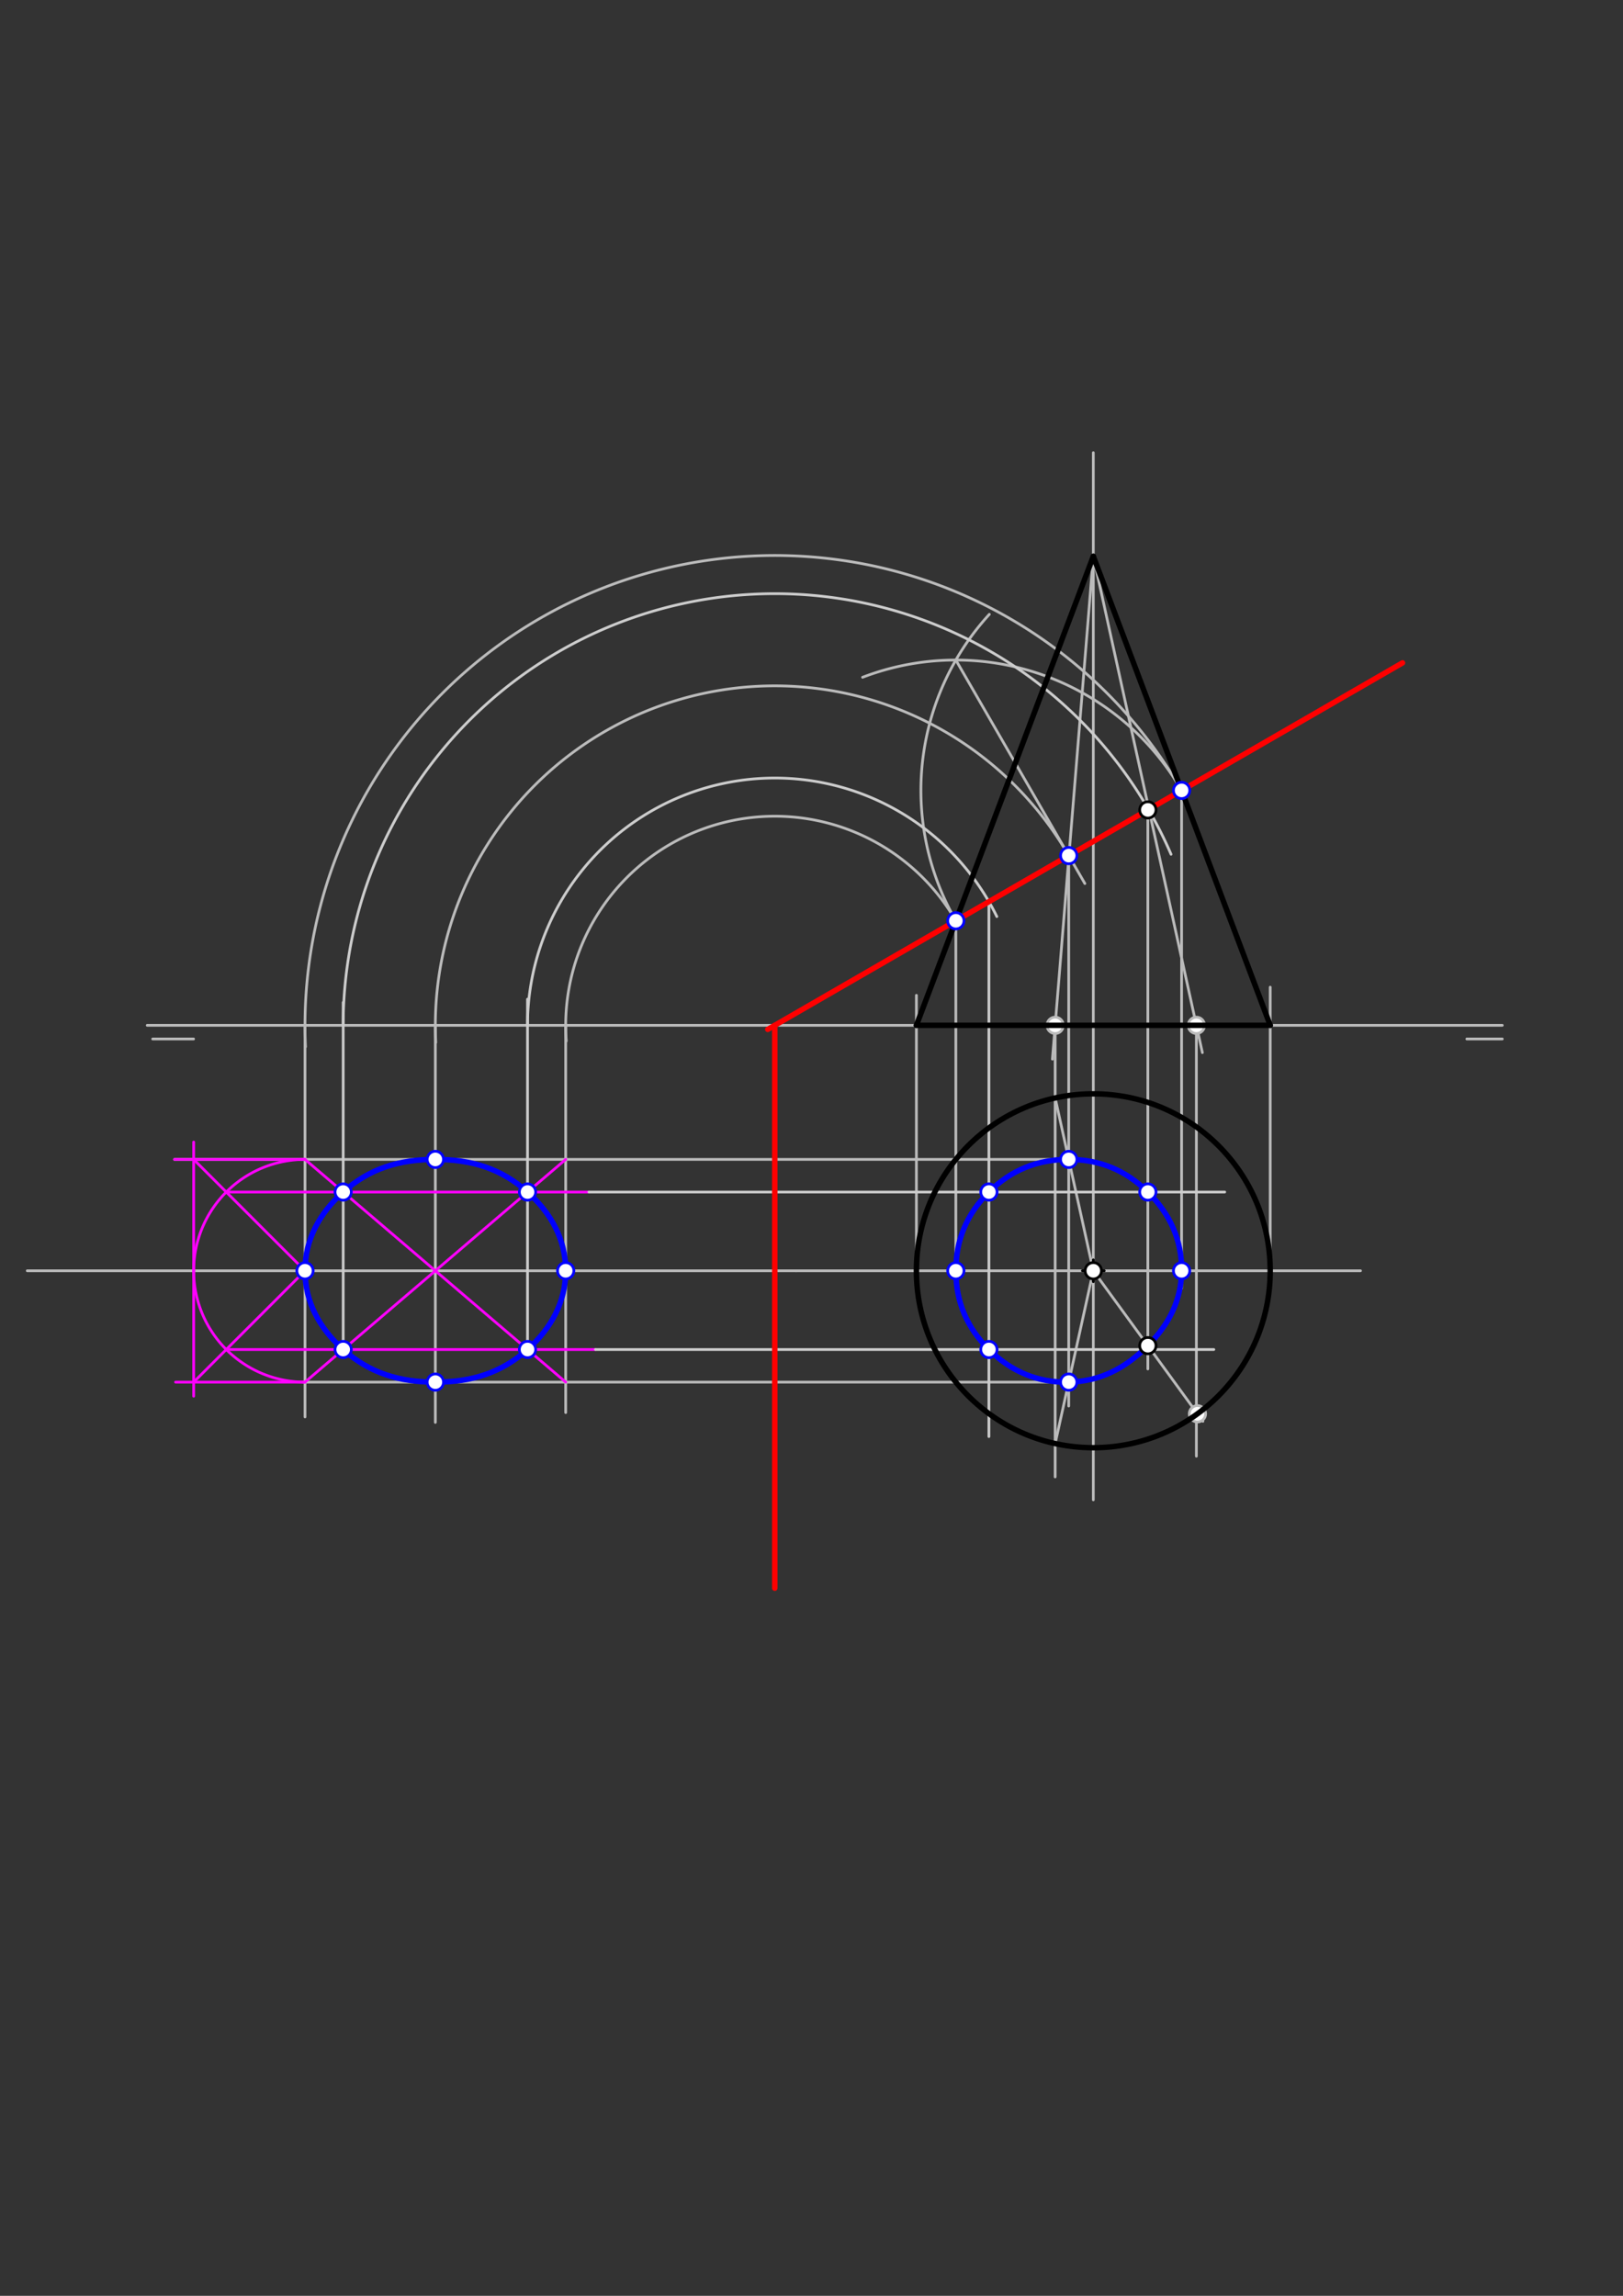 <svg xmlns="http://www.w3.org/2000/svg" class="svg--816" height="100%" preserveAspectRatio="xMidYMid meet" viewBox="0 0 595.276 841.89" width="100%"><rect x="0" y="0" width="595.276" height="841.89" fill="#333333" stroke="none"/><defs><marker id="marker-arrow" markerHeight="16" markerUnits="userSpaceOnUse" markerWidth="24" orient="auto-start-reverse" refX="24" refY="4" viewBox="0 0 24 8"><path d="M 0 0 L 24 4 L 0 8 z" stroke="inherit"></path></marker></defs><g class="aux-layer--949"><g class="element--733"><line stroke="#bbbbbb" stroke-dasharray="none" stroke-linecap="round" stroke-width="1" x1="54" x2="551" y1="376" y2="376"></line></g><g class="element--733"><line stroke="#bbbbbb" stroke-dasharray="none" stroke-linecap="round" stroke-width="1" x1="401" x2="499" y1="466" y2="466"></line></g><g class="element--733"><line stroke="#bbbbbb" stroke-dasharray="none" stroke-linecap="round" stroke-width="1" x1="401" x2="292" y1="466" y2="466"></line></g><g class="element--733"><line stroke="#bbbbbb" stroke-dasharray="none" stroke-linecap="round" stroke-width="1" x1="401" x2="401" y1="466" y2="166"></line></g><g class="element--733"><line stroke="#bbbbbb" stroke-dasharray="none" stroke-linecap="round" stroke-width="1" x1="401" x2="401" y1="466" y2="550"></line></g><g class="element--733"><line stroke="#bbbbbb" stroke-dasharray="none" stroke-linecap="round" stroke-width="1" x1="336.115" x2="336.115" y1="466" y2="365"></line></g><g class="element--733"><line stroke="#bbbbbb" stroke-dasharray="none" stroke-linecap="round" stroke-width="1" x1="465.885" x2="465.885" y1="466" y2="362"></line></g><g class="element--733"><line stroke="#bbbbbb" stroke-dasharray="none" stroke-linecap="round" stroke-width="1" x1="56" x2="71" y1="381" y2="381"></line></g><g class="element--733"><line stroke="#bbbbbb" stroke-dasharray="none" stroke-linecap="round" stroke-width="1" x1="538" x2="551" y1="381" y2="381"></line></g><g class="element--733"><line stroke="#bbbbbb" stroke-dasharray="none" stroke-linecap="round" stroke-width="1" x1="401" x2="441" y1="204" y2="386"></line></g><g class="element--733"><line stroke="#bbbbbb" stroke-dasharray="none" stroke-linecap="round" stroke-width="1" x1="438.802" x2="438.802" y1="376" y2="534"></line></g><g class="element--733"><line stroke="#bbbbbb" stroke-dasharray="none" stroke-linecap="round" stroke-width="1" x1="401" x2="441.2" y1="466" y2="521.2"></line></g><g class="element--733"><line stroke="#bbbbbb" stroke-dasharray="none" stroke-linecap="round" stroke-width="1" x1="421" x2="421" y1="297" y2="502"></line></g><g class="element--733"><line stroke="#bbbbbb" stroke-dasharray="none" stroke-linecap="round" stroke-width="1" x1="350.58" x2="350.58" y1="337.657" y2="471.6"></line></g><g class="element--733"><line stroke="#bbbbbb" stroke-dasharray="none" stroke-linecap="round" stroke-width="1" x1="433.385" x2="433.385" y1="289.849" y2="472.4"></line></g><g class="element--733"><path d="M 433.385 289.849 A 95.616 95.616 0 0 0 316.373 248.37" fill="none" stroke="#bbbbbb" stroke-dasharray="none" stroke-linecap="round" stroke-width="1"></path></g><g class="element--733"><path d="M 350.58 337.657 A 95.616 95.616 0 0 1 362.861 225.284" fill="none" stroke="#bbbbbb" stroke-dasharray="none" stroke-linecap="round" stroke-width="1"></path></g><g class="element--733"><line stroke="#bbbbbb" stroke-dasharray="none" stroke-linecap="round" stroke-width="1" x1="350.58" x2="397.899" y1="242.041" y2="324"></line></g><g class="element--733"><line stroke="#bbbbbb" stroke-dasharray="none" stroke-linecap="round" stroke-width="1" x1="401" x2="386" y1="204" y2="388.4"></line></g><g class="element--733"><line stroke="#bbbbbb" stroke-dasharray="none" stroke-linecap="round" stroke-width="1" x1="387.009" x2="387.009" y1="376" y2="541.6"></line></g><g class="element--733"><line stroke="#bbbbbb" stroke-dasharray="none" stroke-linecap="round" stroke-width="1" x1="401" x2="387.009" y1="466" y2="402.642"></line></g><g class="element--733"><line stroke="#bbbbbb" stroke-dasharray="none" stroke-linecap="round" stroke-width="1" x1="401" x2="387.009" y1="466" y2="529.358"></line></g><g class="element--733"><line stroke="#bbbbbb" stroke-dasharray="none" stroke-linecap="round" stroke-width="1" x1="391.983" x2="391.983" y1="313.753" y2="515.6"></line></g><g class="element--733"><line stroke="#bbbbbb" stroke-dasharray="none" stroke-linecap="round" stroke-width="1" x1="391.983" x2="64" y1="425.166" y2="425.166"></line></g><g class="element--733"><line stroke="#bbbbbb" stroke-dasharray="none" stroke-linecap="round" stroke-width="1" x1="391.983" x2="111.2" y1="506.834" y2="506.834"></line></g><g class="element--733"><line stroke="#bbbbbb" stroke-dasharray="none" stroke-linecap="round" stroke-width="1" x1="292" x2="10" y1="466" y2="466"></line></g><g class="element--733"><path d="M 350.58 337.657 A 76.686 76.686 0 0 0 207.699 381.756" fill="none" stroke="#bbbbbb" stroke-dasharray="none" stroke-linecap="round" stroke-width="1"></path></g><g class="element--733"><path d="M 391.983 313.753 A 124.494 124.494 0 0 0 159.833 382.279" fill="none" stroke="#bbbbbb" stroke-dasharray="none" stroke-linecap="round" stroke-width="1"></path></g><g class="element--733"><path d="M 433.385 289.849 A 172.301 172.301 0 0 0 112.047 383.885" fill="none" stroke="#bbbbbb" stroke-dasharray="none" stroke-linecap="round" stroke-width="1"></path></g><g class="element--733"><line stroke="#bbbbbb" stroke-dasharray="none" stroke-linecap="round" stroke-width="1" x1="207.482" x2="207.482" y1="376" y2="518"></line></g><g class="element--733"><line stroke="#bbbbbb" stroke-dasharray="none" stroke-linecap="round" stroke-width="1" x1="159.674" x2="159.674" y1="376" y2="521.6"></line></g><g class="element--733"><line stroke="#bbbbbb" stroke-dasharray="none" stroke-linecap="round" stroke-width="1" x1="111.867" x2="111.867" y1="376" y2="519.6"></line></g><g class="element--733"><path d="M 111.867 425.166 A 40.834 40.834 0 0 0 111.867 506.834" fill="none" stroke="#ff00ff" stroke-dasharray="none" stroke-linecap="round" stroke-width="1"></path></g><g class="element--733"><line stroke="#ff00ff" stroke-dasharray="none" stroke-linecap="round" stroke-width="1" x1="71.032" x2="71.032" y1="466" y2="418.8"></line></g><g class="element--733"><line stroke="#ff00ff" stroke-dasharray="none" stroke-linecap="round" stroke-width="1" x1="71.032" x2="71.032" y1="466" y2="512"></line></g><g class="element--733"><line stroke="#ff00ff" stroke-dasharray="none" stroke-linecap="round" stroke-width="1" x1="111.867" x2="64.4" y1="506.834" y2="506.834"></line></g><g class="element--733"><line stroke="#ff00ff" stroke-dasharray="none" stroke-linecap="round" stroke-width="1" x1="111.867" x2="64" y1="425.166" y2="425.166"></line></g><g class="element--733"><line stroke="#ff00ff" stroke-dasharray="none" stroke-linecap="round" stroke-width="1" x1="71.032" x2="111.867" y1="425.166" y2="466"></line></g><g class="element--733"><line stroke="#ff00ff" stroke-dasharray="none" stroke-linecap="round" stroke-width="1" x1="71.032" x2="111.867" y1="506.834" y2="466"></line></g><g class="element--733"><line stroke="#ff00ff" stroke-dasharray="none" stroke-linecap="round" stroke-width="1" x1="82.992" x2="216" y1="437.126" y2="437.126"></line></g><g class="element--733"><line stroke="#ff00ff" stroke-dasharray="none" stroke-linecap="round" stroke-width="1" x1="82.992" x2="218.4" y1="494.874" y2="494.874"></line></g><g class="element--733"><line stroke="#ff00ff" stroke-dasharray="none" stroke-linecap="round" stroke-width="1" x1="111.867" x2="207.482" y1="425.166" y2="506.834"></line></g><g class="element--733"><line stroke="#ff00ff" stroke-dasharray="none" stroke-linecap="round" stroke-width="1" x1="111.867" x2="207.482" y1="506.834" y2="425.166"></line></g><g class="element--733"><line stroke="#cccccc" stroke-dasharray="none" stroke-linecap="round" stroke-width="1" x1="216" x2="449.2" y1="437.126" y2="437.126"></line></g><g class="element--733"><line stroke="#cccccc" stroke-dasharray="none" stroke-linecap="round" stroke-width="1" x1="218.4" x2="445.2" y1="494.874" y2="494.874"></line></g><g class="element--733"><line stroke="#cccccc" stroke-dasharray="none" stroke-linecap="round" stroke-width="1" x1="125.869" x2="125.869" y1="494.874" y2="367.6"></line></g><g class="element--733"><line stroke="#cccccc" stroke-dasharray="none" stroke-linecap="round" stroke-width="1" x1="193.48" x2="193.48" y1="494.874" y2="366.4"></line></g><g class="element--733"><path d="M 193.48 376 A 90.688 90.688 0 0 1 365.612 336.109" fill="none" stroke="#cccccc" stroke-dasharray="none" stroke-linecap="round" stroke-width="1"></path></g><g class="element--733"><path d="M 125.869 376 A 158.299 158.299 0 0 1 429.508 313.273" fill="none" stroke="#cccccc" stroke-dasharray="none" stroke-linecap="round" stroke-width="1"></path></g><g class="element--733"><line stroke="#cccccc" stroke-dasharray="none" stroke-linecap="round" stroke-width="1" x1="362.706" x2="362.706" y1="330.656" y2="526.8"></line></g><g class="element--733"><circle cx="438.802" cy="376" r="3" stroke="#bbbbbb" stroke-width="1" fill="#ffffff"></circle>}</g><g class="element--733"><circle cx="439.197" cy="518.45" r="3" stroke="#bbbbbb" stroke-width="1" fill="#ffffff"></circle>}</g><g class="element--733"><circle cx="387.009" cy="376" r="3" stroke="#bbbbbb" stroke-width="1" fill="#ffffff"></circle>}</g></g><g class="main-layer--75a"><g class="element--733"><g class="center--a87"><line x1="397" y1="466" x2="405" y2="466" stroke="#000000" stroke-width="1" stroke-linecap="round"></line><line x1="401" y1="462" x2="401" y2="470" stroke="#000000" stroke-width="1" stroke-linecap="round"></line><circle class="hit--87b" cx="401" cy="466" r="4" stroke="none" fill="transparent"></circle></g><circle cx="401" cy="466" fill="none" r="64.885" stroke="#000000" stroke-dasharray="none" stroke-width="2"></circle></g><g class="element--733"><line stroke="#000000" stroke-dasharray="none" stroke-linecap="round" stroke-width="2" x1="401" x2="336.115" y1="204" y2="376"></line></g><g class="element--733"><line stroke="#000000" stroke-dasharray="none" stroke-linecap="round" stroke-width="2" x1="336.115" x2="465.885" y1="376" y2="376"></line></g><g class="element--733"><line stroke="#000000" stroke-dasharray="none" stroke-linecap="round" stroke-width="2" x1="465.885" x2="401" y1="376" y2="204"></line></g><g class="element--733"><line stroke="#ff0000" stroke-dasharray="none" stroke-linecap="round" stroke-width="2" x1="421" x2="281.6" y1="297" y2="377.483"></line></g><g class="element--733"><line stroke="#ff0000" stroke-dasharray="none" stroke-linecap="round" stroke-width="2" x1="421" x2="514.4" y1="297" y2="243.075"></line></g><g class="element--733"><line stroke="#ff0000" stroke-dasharray="none" stroke-linecap="round" stroke-width="2" x1="284.168" x2="284.168" y1="376" y2="582.4"></line></g><g class="element--733"><path d="M 207.482 466 C 207.482 454.548, 202.158 444.887, 193.48 437.126 C 183.782 428.454, 172.853 425.166, 159.674 425.166 C 146.495 425.166, 135.566 428.454, 125.869 437.126 C 117.191 444.887, 111.867 454.548, 111.867 466 C 111.867 477.452, 117.191 487.113, 125.869 494.874 C 135.566 503.546, 146.495 506.834, 159.674 506.834 C 172.853 506.834, 183.782 503.546, 193.48 494.874 C 202.158 487.113, 207.482 477.452, 207.482 466" fill="none" stroke="#0000ff" stroke-linecap="round" stroke-width="2"></path></g><g class="element--733"><path d="M 391.983 506.834 C 380.573 507.085, 370.852 502.941, 362.706 494.874 C 354.64 486.886, 350.58 477.338, 350.58 466 C 350.58 454.662, 354.64 445.114, 362.706 437.126 C 370.852 429.059, 380.509 425.148, 391.983 425.166 C 403.37 425.183, 412.886 429.127, 421 437.126 C 429.122 445.133, 433.49 454.677, 433.385 466 C 433.285 476.858, 428.762 485.638, 421 493.463 C 412.768 501.761, 403.509 506.581, 391.983 506.834" fill="none" stroke="#0000ff" stroke-linecap="round" stroke-width="2"></path></g><g class="element--733"><circle cx="401" cy="466" r="3" stroke="#000000" stroke-width="1" fill="#ffffff"></circle>}</g><g class="element--733"><circle cx="421" cy="297" r="3" stroke="#000000" stroke-width="1" fill="#ffffff"></circle>}</g><g class="element--733"><circle cx="421" cy="493.463" r="3" stroke="#000000" stroke-width="1" fill="#ffffff"></circle>}</g><g class="element--733"><circle cx="350.58" cy="337.657" r="3" stroke="#0000ff" stroke-width="1" fill="#ffffff"></circle>}</g><g class="element--733"><circle cx="433.385" cy="289.849" r="3" stroke="#0000ff" stroke-width="1" fill="#ffffff"></circle>}</g><g class="element--733"><circle cx="350.58" cy="466" r="3" stroke="#0000ff" stroke-width="1" fill="#ffffff"></circle>}</g><g class="element--733"><circle cx="433.385" cy="466" r="3" stroke="#0000ff" stroke-width="1" fill="#ffffff"></circle>}</g><g class="element--733"><circle cx="391.983" cy="313.753" r="3" stroke="#0000ff" stroke-width="1" fill="#ffffff"></circle>}</g><g class="element--733"><circle cx="391.983" cy="425.166" r="3" stroke="#0000ff" stroke-width="1" fill="#ffffff"></circle>}</g><g class="element--733"><circle cx="391.983" cy="506.834" r="3" stroke="#0000ff" stroke-width="1" fill="#ffffff"></circle>}</g><g class="element--733"><circle cx="207.482" cy="466" r="3" stroke="#0000ff" stroke-width="1" fill="#ffffff"></circle>}</g><g class="element--733"><circle cx="159.674" cy="425.166" r="3" stroke="#0000ff" stroke-width="1" fill="#ffffff"></circle>}</g><g class="element--733"><circle cx="111.867" cy="466" r="3" stroke="#0000ff" stroke-width="1" fill="#ffffff"></circle>}</g><g class="element--733"><circle cx="159.674" cy="506.834" r="3" stroke="#0000ff" stroke-width="1" fill="#ffffff"></circle>}</g><g class="element--733"><circle cx="125.869" cy="437.126" r="3" stroke="#0000ff" stroke-width="1" fill="#ffffff"></circle>}</g><g class="element--733"><circle cx="193.48" cy="437.126" r="3" stroke="#0000ff" stroke-width="1" fill="#ffffff"></circle>}</g><g class="element--733"><circle cx="193.48" cy="494.874" r="3" stroke="#0000ff" stroke-width="1" fill="#ffffff"></circle>}</g><g class="element--733"><circle cx="125.869" cy="494.874" r="3" stroke="#0000ff" stroke-width="1" fill="#ffffff"></circle>}</g><g class="element--733"><circle cx="362.706" cy="437.126" r="3" stroke="#0000ff" stroke-width="1" fill="#ffffff"></circle>}</g><g class="element--733"><circle cx="421" cy="437.126" r="3" stroke="#0000ff" stroke-width="1" fill="#ffffff"></circle>}</g><g class="element--733"><circle cx="362.706" cy="494.874" r="3" stroke="#0000ff" stroke-width="1" fill="#ffffff"></circle>}</g></g><g class="snaps-layer--ac6"></g><g class="temp-layer--52d"></g></svg>